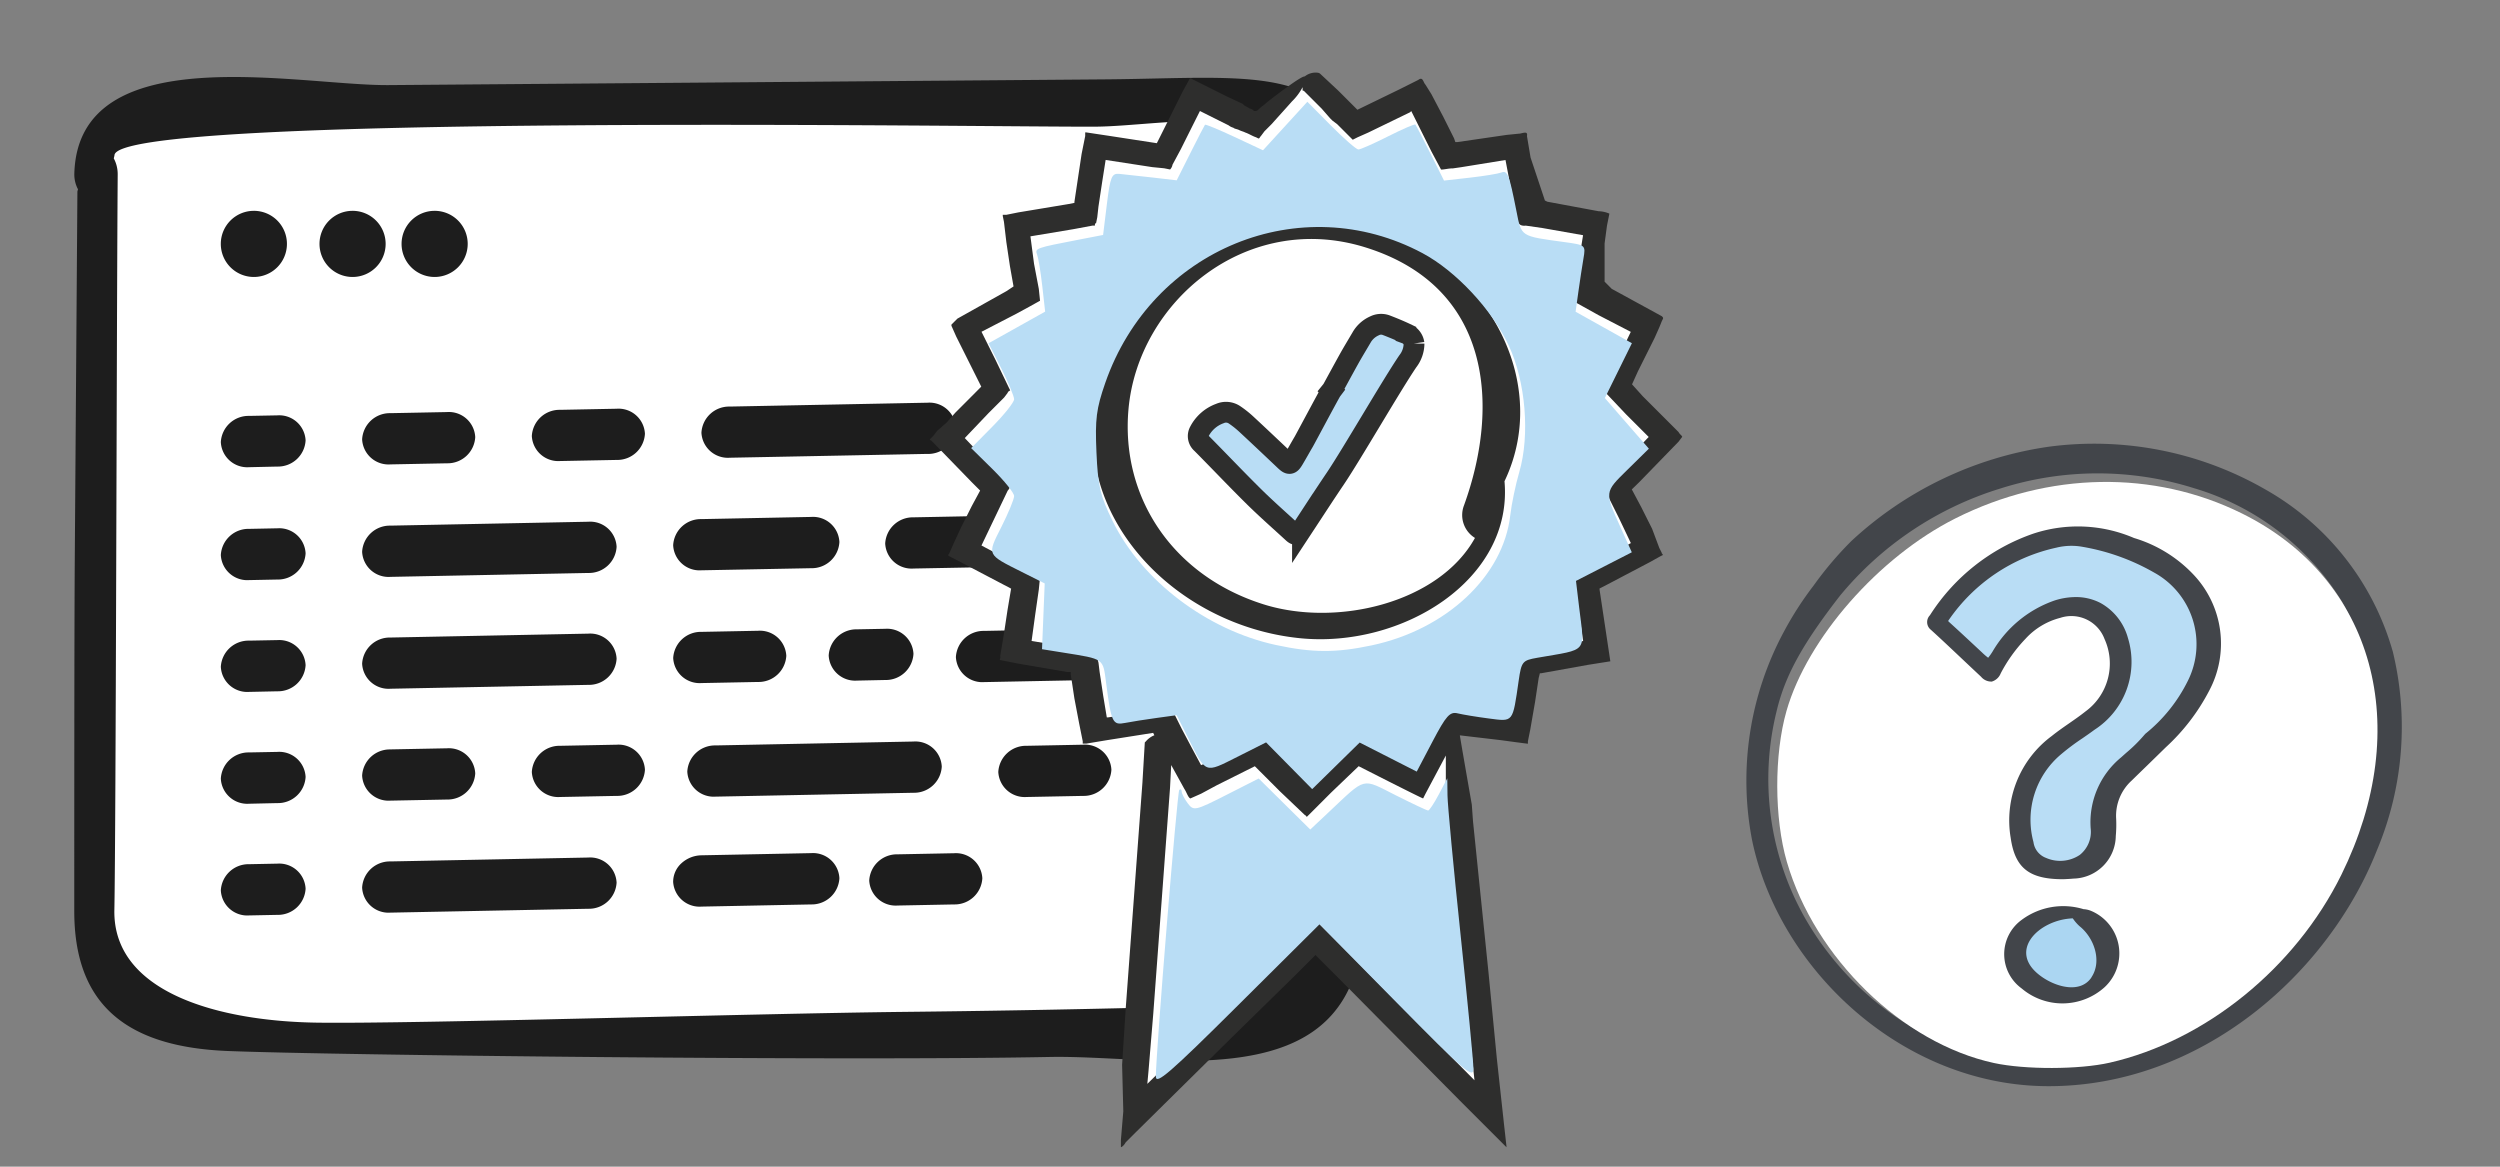 <?xml version="1.0" encoding="UTF-8" standalone="no"?>
<!-- Created with Inkscape (http://www.inkscape.org/) -->

<svg
   width="75mm"
   height="35mm"
   viewBox="0 0 75 35"
   version="1.1"
   id="svg1"
   inkscape:version="1.4 (86a8ad7, 2024-10-11)"
   sodipodi:docname="Reifegrad.svg"
   xmlns:inkscape="http://www.inkscape.org/namespaces/inkscape"
   xmlns:sodipodi="http://sodipodi.sourceforge.net/DTD/sodipodi-0.dtd"
   xmlns="http://www.w3.org/2000/svg"
   xmlns:svg="http://www.w3.org/2000/svg">
  <rect x="0" y="0" width="75" height="35" fill="#808080" stroke="none"/>
  <sodipodi:namedview
     id="namedview1"
     pagecolor="#ffffff"
     bordercolor="#666666"
     borderopacity="1.0"
     inkscape:showpageshadow="2"
     inkscape:pageopacity="0.0"
     inkscape:pagecheckerboard="0"
     inkscape:deskcolor="#d1d1d1"
     inkscape:document-units="mm"
     inkscape:zoom="1.0289352"
     inkscape:cx="397.01237"
     inkscape:cy="250.25872"
     inkscape:window-width="2560"
     inkscape:window-height="1351"
     inkscape:window-x="-9"
     inkscape:window-y="-9"
     inkscape:window-maximized="1"
     inkscape:current-layer="layer1" />
  <defs
     id="defs1" />
  <g
     inkscape:label="Ebene 1"
     inkscape:groupmode="layer"
     id="layer1">
    <g
       id="g7"
       transform="translate(-79.104,-75.047)">
      <g
         id="g2">
        <path
           id="Pfad_335226"
           data-name="Pfad 335226"
           d="m 97.728,78.295 c 0,0 -12.584,-0.121 -13.557,0 -0.973,0.121 -2.151,0.746 -2.116,2.021 0.035,1.275 0.07,21.331 0,22.125 a 3.138,3.138 0 0 0 1.398,2.853 c 1.127,0.632 3.392,0.871 5.256,0.856 1.863,-0.014 26.604,0.026 27.39,0 0.786,-0.026 3.233,-0.939 3.236,-3.048 0.003,-2.109 0,-9.587 0,-9.587 0,0 0.359,-10.12 0.382,-10.736 0.023,-0.616 0.011,-3.153 -0.956,-3.799 -0.967,-0.645 -2.048,-0.764 -3.817,-0.685 -1.769,0.08 -17.216,0 -17.216,0 z"
           fill="#ffffff"
           style="stroke-width:0.478" />
        <path
           id="Pfad_335227"
           data-name="Pfad 335227"
           d="m 110.586,106.756 c -6.193,0.122 -21.511,-0.054 -24.649,-0.179 -3.138,-0.125 -4.605,-1.473 -4.605,-4.197 0,-2.723 0,-8.075 0.014,-10.363 q 0.04,-5.608 0.08,-11.214 c 0,-0.031 0.014,-0.048 0.017,-0.079 A 0.941,0.941 0 0 1 81.334,80.254 c 0.118,-4.116 6.744,-2.632 9.429,-2.654 q 10.748,-0.085 21.495,-0.172 c 5.092,-0.041 7.847,-0.729 7.878,4.855 0.021,3.696 -0.074,7.398 -0.111,11.095 -0.033,3.223 0.516,7.256 -0.152,10.416 -0.867,4.106 -6.047,2.899 -9.287,2.962 m -4.32,-1.353 q 3.573,-0.038 7.145,-0.126 c 3.299,-0.081 4.846,0.163 5.306,-3.56 0.564,-4.569 0.096,-9.483 0.143,-14.089 0.018,-1.711 0.801,-5.85 0.075,-7.458 -0.996,-2.206 -4.976,-1.338 -6.95,-1.323 -2.765,0.022 -29.41,-0.414 -29.447,0.86 a 0.839,0.839 0 0 1 -0.021,0.091 1.003,1.003 0 0 1 0.118,0.484 v 0 c -0.033,4.691 -0.053,19.585 -0.1,22.066 -0.048,2.481 3.14,3.342 6.112,3.379 2.972,0.037 13.102,-0.276 17.618,-0.324"
           fill="#1d1d1d"
           style="stroke-width:0.478" />
        <path
           id="Pfad_335228"
           data-name="Pfad 335228"
           d="m 87.712,82.364 a 0.992,0.992 0 1 1 -0.992,-0.992 0.991,0.991 0 0 1 0.992,0.992"
           fill="#1d1d1d"
           style="stroke-width:0.478" />
        <path
           id="Pfad_335229"
           data-name="Pfad 335229"
           d="m 90.673,82.364 a 0.992,0.992 0 1 1 -0.992,-0.992 0.991,0.991 0 0 1 0.992,0.992"
           fill="#1d1d1d"
           style="stroke-width:0.478" />
        <path
           id="Pfad_335230"
           data-name="Pfad 335230"
           d="m 93.135,82.364 a 0.992,0.992 0 1 1 -0.992,-0.992 0.991,0.991 0 0 1 0.992,0.992"
           fill="#1d1d1d"
           style="stroke-width:0.478" />
        <path
           id="Pfad_335236"
           data-name="Pfad 335236"
           d="m 90.816,94.173 5.937,-0.117 a 0.792,0.792 0 0 1 0.849,0.752 0.83,0.83 0 0 1 -0.849,0.785 l -5.938,0.116 A 0.792,0.792 0 0 1 89.968,94.957 0.83,0.83 0 0 1 90.816,94.173"
           fill="#1d1d1d"
           style="stroke-width:0.478" />
        <path
           id="Pfad_335237"
           data-name="Pfad 335237"
           d="m 108.629,93.974 5.937,-0.117 a 0.792,0.792 0 0 1 0.849,0.752 0.83,0.83 0 0 1 -0.849,0.785 l -5.938,0.116 a 0.792,0.792 0 0 1 -0.847,-0.751 0.83,0.83 0 0 1 0.848,-0.785"
           fill="#1d1d1d"
           style="stroke-width:0.478" />
        <path
           id="Pfad_335238"
           data-name="Pfad 335238"
           d="m 100.571,97.41 5.937,-0.117 a 0.792,0.792 0 0 1 0.849,0.752 0.83,0.83 0 0 1 -0.849,0.785 l -5.938,0.116 a 0.792,0.792 0 0 1 -0.847,-0.751 0.83,0.83 0 0 1 0.848,-0.785"
           fill="#1d1d1d"
           style="stroke-width:0.478" />
        <path
           id="Pfad_335239"
           data-name="Pfad 335239"
           d="m 106.508,92.103 a 0.792,0.792 0 0 1 -0.848,-0.751 0.83,0.83 0 0 1 0.848,-0.785 l 1.697,-0.033 a 0.792,0.792 0 0 1 0.848,0.752 0.83,0.83 0 0 1 -0.848,0.785 z"
           fill="#1d1d1d"
           style="stroke-width:0.478" />
        <path
           id="Pfad_335240"
           data-name="Pfad 335240"
           d="m 90.816,100.89 5.937,-0.117 a 0.793,0.793 0 0 1 0.849,0.752 0.83,0.83 0 0 1 -0.849,0.785 l -5.938,0.116 a 0.792,0.792 0 0 1 -0.847,-0.751 0.831,0.831 0 0 1 0.848,-0.785"
           fill="#1d1d1d"
           style="stroke-width:0.478" />
        <path
           id="Pfad_335241"
           data-name="Pfad 335241"
           d="m 90.816,97.529 1.697,-0.033 a 0.792,0.792 0 0 1 0.848,0.752 0.83,0.83 0 0 1 -0.848,0.785 l -1.697,0.033 a 0.793,0.793 0 0 1 -0.848,-0.751 0.831,0.831 0 0 1 0.848,-0.785"
           fill="#1d1d1d"
           style="stroke-width:0.478" />
        <path
           id="Pfad_335242"
           data-name="Pfad 335242"
           d="m 97.602,98.924 -1.697,0.033 a 0.793,0.793 0 0 1 -0.846,-0.751 0.831,0.831 0 0 1 0.848,-0.785 l 1.697,-0.033 a 0.792,0.792 0 0 1 0.848,0.751 0.83,0.83 0 0 1 -0.85,0.785"
           fill="#1d1d1d"
           style="stroke-width:0.478" />
        <path
           id="Pfad_335243"
           data-name="Pfad 335243"
           d="m 107.724,102.18 -1.697,0.033 a 0.793,0.793 0 0 1 -0.846,-0.751 0.831,0.831 0 0 1 0.848,-0.785 l 1.697,-0.033 a 0.792,0.792 0 0 1 0.848,0.751 0.83,0.83 0 0 1 -0.85,0.785"
           fill="#1d1d1d"
           style="stroke-width:0.478" />
        <path
           id="Pfad_335244"
           data-name="Pfad 335244"
           d="m 111.596,98.924 -1.697,0.033 a 0.793,0.793 0 0 1 -0.846,-0.751 0.831,0.831 0 0 1 0.848,-0.785 l 1.697,-0.033 a 0.792,0.792 0 0 1 0.848,0.751 0.83,0.83 0 0 1 -0.85,0.785"
           fill="#1d1d1d"
           style="stroke-width:0.478" />
        <path
           id="Pfad_335245"
           data-name="Pfad 335245"
           d="m 101.842,95.506 -1.696,0.033 a 0.793,0.793 0 0 1 -0.846,-0.751 0.831,0.831 0 0 1 0.849,-0.785 l 1.697,-0.033 v 0 a 0.792,0.792 0 0 1 0.847,0.751 0.831,0.831 0 0 1 -0.85,0.785 z"
           fill="#1d1d1d"
           style="stroke-width:0.478" />
        <path
           id="Pfad_335246"
           data-name="Pfad 335246"
           d="m 99.299,101.493 a 0.749,0.749 0 0 1 0.248,-0.548 0.913,0.913 0 0 1 0.6,-0.239 l 3.291,-0.065 a 0.793,0.793 0 0 1 0.848,0.752 0.831,0.831 0 0 1 -0.849,0.787 l -3.291,0.065 a 0.793,0.793 0 0 1 -0.848,-0.752"
           fill="#1d1d1d"
           style="stroke-width:0.478" />
        <path
           id="Pfad_335247"
           data-name="Pfad 335247"
           d="m 87.424,102.493 -0.848,0.017 a 0.793,0.793 0 0 1 -0.847,-0.752 0.831,0.831 0 0 1 0.849,-0.785 l 0.848,-0.017 a 0.792,0.792 0 0 1 0.846,0.752 0.83,0.83 0 0 1 -0.848,0.785"
           fill="#1d1d1d"
           style="stroke-width:0.478" />
        <path
           id="Pfad_335248"
           data-name="Pfad 335248"
           d="m 87.424,99.14 -0.848,0.019 a 0.793,0.793 0 0 1 -0.847,-0.754 0.831,0.831 0 0 1 0.847,-0.785 l 0.848,-0.016 a 0.792,0.792 0 0 1 0.848,0.751 0.83,0.83 0 0 1 -0.848,0.785"
           fill="#1d1d1d"
           style="stroke-width:0.478" />
        <path
           id="Pfad_335249"
           data-name="Pfad 335249"
           d="m 87.424,95.786 -0.848,0.018 a 0.793,0.793 0 0 1 -0.847,-0.753 0.831,0.831 0 0 1 0.849,-0.785 l 0.848,-0.016 a 0.792,0.792 0 0 1 0.846,0.751 0.83,0.83 0 0 1 -0.848,0.785"
           fill="#1d1d1d"
           style="stroke-width:0.478" />
        <path
           id="Pfad_335250"
           data-name="Pfad 335250"
           d="m 105.66,95.447 -0.848,0.018 a 0.793,0.793 0 0 1 -0.847,-0.753 0.831,0.831 0 0 1 0.849,-0.785 l 0.848,-0.016 a 0.792,0.792 0 0 1 0.846,0.751 0.83,0.83 0 0 1 -0.848,0.785"
           fill="#1d1d1d"
           style="stroke-width:0.478" />
        <path
           id="Pfad_335251"
           data-name="Pfad 335251"
           d="m 90.816,90.816 5.937,-0.117 a 0.792,0.792 0 0 1 0.849,0.752 0.83,0.83 0 0 1 -0.849,0.785 l -5.937,0.117 a 0.793,0.793 0 0 1 -0.848,-0.752 0.831,0.831 0 0 1 0.848,-0.785"
           fill="#1d1d1d"
           style="stroke-width:0.478" />
        <path
           id="Pfad_335252"
           data-name="Pfad 335252"
           d="m 90.816,87.442 1.697,-0.033 a 0.792,0.792 0 0 1 0.848,0.752 0.83,0.83 0 0 1 -0.848,0.785 l -1.697,0.033 A 0.792,0.792 0 0 1 89.968,88.227 0.831,0.831 0 0 1 90.816,87.442"
           fill="#1d1d1d"
           style="stroke-width:0.478" />
        <path
           id="Pfad_335253"
           data-name="Pfad 335253"
           d="m 97.602,88.845 -1.697,0.033 a 0.793,0.793 0 0 1 -0.846,-0.751 0.831,0.831 0 0 1 0.848,-0.785 l 1.697,-0.033 a 0.792,0.792 0 0 1 0.848,0.751 0.83,0.83 0 0 1 -0.85,0.785"
           fill="#1d1d1d"
           style="stroke-width:0.478" />
        <path
           id="Pfad_335254"
           data-name="Pfad 335254"
           d="M 100.147,92.156 A 0.792,0.792 0 0 1 99.299,91.405 a 0.83,0.83 0 0 1 0.848,-0.785 l 3.291,-0.065 a 0.792,0.792 0 0 1 0.848,0.753 0.83,0.83 0 0 1 -0.848,0.785 z"
           fill="#1d1d1d"
           style="stroke-width:0.478" />
        <path
           id="Pfad_335255"
           data-name="Pfad 335255"
           d="m 106.932,88.664 -5.937,0.115 a 0.793,0.793 0 0 1 -0.848,-0.75 0.83,0.83 0 0 1 0.848,-0.785 l 5.937,-0.116 a 0.792,0.792 0 0 1 0.848,0.752 0.831,0.831 0 0 1 -0.848,0.785"
           fill="#1d1d1d"
           style="stroke-width:0.478" />
        <path
           id="Pfad_335256"
           data-name="Pfad 335256"
           d="m 87.424,92.433 -0.848,0.017 a 0.793,0.793 0 0 1 -0.847,-0.752 0.83,0.83 0 0 1 0.849,-0.785 l 0.848,-0.017 a 0.792,0.792 0 0 1 0.846,0.752 0.83,0.83 0 0 1 -0.848,0.785"
           fill="#1d1d1d"
           style="stroke-width:0.478" />
        <path
           id="Pfad_335257"
           data-name="Pfad 335257"
           d="m 87.424,89.044 -0.848,0.019 a 0.793,0.793 0 0 1 -0.847,-0.754 0.831,0.831 0 0 1 0.847,-0.785 l 0.848,-0.016 a 0.792,0.792 0 0 1 0.848,0.751 0.83,0.83 0 0 1 -0.848,0.785"
           fill="#1d1d1d"
           style="stroke-width:0.478" />
      </g>
      <g
         id="g5"
         transform="matrix(0.811,0,0,0.811,26.735,-42.898)">
        <g
           id="g3"
           transform="translate(-11.957,19.286)">
          <path
             id="Pfad_54677"
             data-name="Pfad 54677"
             d="m 165.034,150.219 a 10.017,10.017 0 0 0 -4.727,-5.98 12.696,12.696 0 0 0 -7.994,-1.568 13.569,13.569 0 0 0 -7.292,3.482 13.052,13.052 0 0 0 -1.407,1.659 12.293,12.293 0 0 0 -1.08,1.673 11.63,11.63 0 0 0 -1.193,7.733 c 0.983,4.768 5.553,9.092 10.944,9.107 5.654,0.015 10.371,-4.15 12.175,-8.736 a 11.79,11.79 0 0 0 0.576,-7.37 m -0.894,4.612 a 13.341,13.341 0 0 1 -8.761,10.162 9.768,9.768 0 0 1 -7.091,-0.297 11.194,11.194 0 0 1 -4.988,-4.587 10.428,10.428 0 0 1 -1.051,-7.662 c 0.317,-1.339 0.989,-2.52 2.339,-4.26 a 12.41,12.41 0 0 1 5.932,-3.969 11.867,11.867 0 0 1 7.184,-0.009 9.633,9.633 0 0 1 5.487,4.238 9.434,9.434 0 0 1 0.951,6.382"
             fill="#42454a"
             style="stroke-width:0.443" />
          <path
             style="opacity:1;fill:#ffffff;stroke-width:1.221"
             d="m 567.126,624.406 c -12.763,-2.768 -25.002,-14.657 -28.903,-28.076 -1.77,-6.088 -1.791,-14.995 -0.05,-21.075 2.9,-10.125 12.865,-21.483 23.573,-26.868 13.014,-6.545 27.702,-6.794 40.028,-0.68 18.42,9.138 24.072,29.722 13.849,50.43 -6.42,13.005 -18.98,23.187 -32.353,26.229 -4.234,0.963 -11.801,0.982 -16.143,0.04 z"
             id="path2"
             transform="scale(0.265)" />
        </g>
        <g
           id="g4"
           transform="translate(11.956,-29.476)">
          <path
             id="Pfad_54678"
             data-name="Pfad 54678"
             d="m 130,208.616 a 0.836,0.836 0 0 0 -0.31,-0.077 2.576,2.576 0 0 0 -2.287,0.395 1.568,1.568 0 0 0 0,2.539 2.331,2.331 0 0 0 3.067,-0.048 1.706,1.706 0 0 0 -0.469,-2.809"
             fill="#42454a"
             style="stroke-width:0.443" />
          <path
             id="Pfad_54679"
             data-name="Pfad 54679"
             d="m 129.982,211.066 c -0.399,0.589 -1.264,0.37 -1.822,-0.015 -1.35,-0.931 -0.133,-2.127 1.133,-2.172 a 1.525,1.525 0 0 0 0.25,0.29 c 0.554,0.443 0.834,1.306 0.437,1.894"
             fill="#abd6f2"
             style="stroke-width:0.443" />
          <path
             id="Pfad_54680"
             data-name="Pfad 54680"
             d="m 132.448,195.864 a 8.263,8.263 0 0 0 -2.723,-0.984 2.535,2.535 0 0 0 -1.074,0.03 6.745,6.745 0 0 0 -4.114,2.759 0.396,0.396 0 0 0 -0.062,0.117 l -0.109,0.359 0.255,-0.044 c 0.29,0.266 0.576,0.532 0.865,0.798 l 0.307,0.285 a 2.162,2.162 0 0 0 0.261,0.222 l 0.16,0.1 0.133,-0.136 a 2.072,2.072 0 0 0 0.188,-0.261 4.067,4.067 0 0 1 2.175,-1.798 1.958,1.958 0 0 1 1.517,0.078 1.886,1.886 0 0 1 0.901,1.159 2.756,2.756 0 0 1 -1.152,3.134 c -0.145,0.108 -0.295,0.211 -0.446,0.315 a 8.603,8.603 0 0 0 -0.804,0.601 3.379,3.379 0 0 0 -1.101,3.475 0.948,0.948 0 0 0 0.611,0.753 1.869,1.869 0 0 0 0.644,0.121 1.357,1.357 0 0 0 0.824,-0.262 1.312,1.312 0 0 0 0.497,-1.186 2.888,2.888 0 0 1 1.051,-2.438 l 0.188,-0.168 a 5.868,5.868 0 0 0 0.709,-0.703 6.024,6.024 0 0 0 1.62,-2.019 3.248,3.248 0 0 0 -1.322,-4.312"
             fill="#b9ddf5"
             style="stroke-width:0.443" />
          <path
             id="Pfad_54681"
             data-name="Pfad 54681"
             d="m 133.776,196.183 a 4.982,4.982 0 0 0 -2.219,-1.374 5.252,5.252 0 0 0 -3.735,-0.158 7.402,7.402 0 0 0 -3.793,2.983 l -0.025,0.037 a 0.362,0.362 0 0 0 0.041,0.535 c 0.393,0.357 0.778,0.722 1.164,1.086 q 0.345,0.326 0.692,0.651 a 0.49,0.49 0 0 0 0.397,0.177 0.51,0.51 0 0 0 0.328,-0.303 5.565,5.565 0 0 1 0.918,-1.28 2.622,2.622 0 0 1 1.285,-0.774 1.309,1.309 0 0 1 1.637,0.781 2.194,2.194 0 0 1 -0.701,2.679 c -0.192,0.153 -0.399,0.297 -0.601,0.437 -0.215,0.149 -0.438,0.304 -0.647,0.472 a 3.882,3.882 0 0 0 -1.521,3.773 c 0.16,1.11 0.683,1.526 1.929,1.526 h 0.023 l 0.062,-0.003 c 0.074,-0.003 0.189,-0.008 0.304,-0.02 a 1.598,1.598 0 0 0 1.569,-1.574 4.724,4.724 0 0 0 0.014,-0.64 1.763,1.763 0 0 1 0.576,-1.414 q 0.281,-0.275 0.564,-0.549 0.348,-0.339 0.695,-0.679 a 7.566,7.566 0 0 0 1.605,-2.092 3.705,3.705 0 0 0 -0.561,-4.277 m -1.804,5.873 v 0 l -0.011,0.011 0.015,0.017 -0.017,-0.014 a 5.621,5.621 0 0 1 -0.688,0.684 c -0.064,0.057 -0.127,0.113 -0.19,0.17 a 3.106,3.106 0 0 0 -1.127,2.625 1.088,1.088 0 0 1 -0.404,0.984 1.302,1.302 0 0 1 -1.248,0.109 0.722,0.722 0 0 1 -0.464,-0.585 3.16,3.16 0 0 1 1.026,-3.251 8.399,8.399 0 0 1 0.782,-0.585 c 0.152,-0.105 0.304,-0.21 0.452,-0.32 a 2.989,2.989 0 0 0 1.235,-3.391 2.113,2.113 0 0 0 -1.015,-1.297 1.959,1.959 0 0 0 -0.918,-0.219 2.594,2.594 0 0 0 -0.777,0.125 4.284,4.284 0 0 0 -2.299,1.892 2.139,2.139 0 0 1 -0.162,0.228 2.322,2.322 0 0 1 -0.228,-0.197 l -0.304,-0.283 c -0.297,-0.277 -0.595,-0.554 -0.896,-0.827 -0.039,-0.035 -0.051,-0.053 -0.051,-0.05 a 0.173,0.173 0 0 1 0.028,-0.048 6.519,6.519 0 0 1 3.976,-2.668 2.312,2.312 0 0 1 0.975,-0.029 8.044,8.044 0 0 1 2.647,0.955 3.023,3.023 0 0 1 1.233,4.014 5.806,5.806 0 0 1 -1.571,1.95"
             fill="#42454a"
             style="stroke-width:0.443" />
        </g>
      </g>
      <g
         id="g6"
         transform="translate(37.157,-90.257)">
        <path
           id="Pfad_52491-5"
           data-name="Pfad 52491"
           d="m 90.934,179.842 1.16,-1.195 0.105,-0.14 c 0,-0.035 -0.07,-0.071 -0.105,-0.14 l -1.054,-1.054 -0.317,-0.352 0.176,-0.386 0.492,-0.984 0.14,-0.316 0.07,-0.176 0.035,-0.07 c 0,-0.035 0,-0.035 -0.035,-0.071 l -1.475,-0.808 -0.211,-0.21 v -1.125 l 0.07,-0.527 0.07,-0.352 a 0.843,0.843 0 0 0 -0.316,-0.07 l -1.511,-0.281 -0.071,-0.035 -0.422,-1.265 -0.106,-0.633 c 0.035,-0.176 -0.14,-0.07 -0.246,-0.07 l -0.351,0.035 -1.441,0.21 h -0.07 l -0.035,-0.106 -0.316,-0.632 -0.352,-0.668 -0.176,-0.281 c -0.07,-0.07 -0.07,-0.246 -0.21,-0.14 l -0.562,0.281 -1.23,0.597 -0.561,-0.562 -0.528,-0.492 a 0.123,0.123 0 0 0 -0.07,-0.036 0.508,0.508 0 0 0 -0.387,0.106 c -0.07,0 -0.281,0.14 -0.668,0.422 -0.141,0.106 -0.281,0.211 -0.457,0.351 -0.071,0.071 -0.141,0.106 -0.211,0.176 -0.035,0.035 -0.07,0.071 -0.106,0.071 h -0.07 v -0.035 c -0.035,0 -0.071,-0.035 -0.106,-0.035 -0.106,-0.07 -0.14,-0.07 -0.176,-0.106 l -0.035,-0.035 -0.457,-0.211 -0.843,-0.421 -0.14,-0.071 c -0.035,0 -0.106,-0.105 -0.14,0 l -0.176,0.317 -0.702,1.404 -0.07,0.14 -1.371,-0.21 -0.703,-0.105 h -0.035 v 0.105 l -0.035,0.176 -0.071,0.351 -0.21,1.405 v 0.035 l -0.176,0.035 -1.475,0.246 -0.351,0.07 h -0.106 v 0.035 l 0.035,0.176 0.07,0.597 0.105,0.703 0.105,0.597 -0.21,0.14 -1.441,0.808 -0.175,0.176 v 0.035 l 0.14,0.317 0.738,1.475 -0.035,0.035 -0.246,0.246 -0.492,0.492 -0.246,0.282 -0.281,0.246 -0.106,0.14 -0.106,0.105 a 0.035,0.035 0 0 0 0.035,0.035 l 1.195,1.23 0.246,0.246 -0.246,0.457 -0.316,0.632 -0.212,0.457 -0.14,0.316 c -0.07,0.07 0.035,0.07 0.07,0.106 l 0.141,0.07 1.405,0.738 c 0.281,0.14 0.176,0.105 0.211,0.105 l -0.106,0.633 -0.106,0.703 -0.105,0.632 v 0.07 c 0,0.035 -0.035,0.071 0,0.071 l 0.176,0.035 0.352,0.071 1.44,0.245 h 0.106 v 0.07 l 0.106,0.703 0.14,0.738 0.07,0.351 0.035,0.176 v 0.07 h 0.105 l 0.633,-0.106 1.335,-0.21 0.035,0.07 a 0.632,0.632 0 0 0 -0.246,0.176 l -0.035,0.035 -0.07,1.195 -0.492,6.64 -0.105,1.651 0.035,1.371 -0.071,0.843 v 0.211 c 0.035,0 0.106,-0.071 0.14,-0.14 l 0.281,-0.281 2.846,-2.811 1.826,-1.793 0.633,-0.633 0.668,0.668 3.655,3.689 1.3,1.3 v -0.035 l -0.07,-0.633 -0.21,-1.932 -0.246,-2.529 -0.457,-4.463 -0.035,-0.492 c 0,0 -0.351,-2.003 -0.351,-2.038 l 1.195,0.14 c 0,0 0.773,0.105 0.808,0.105 v -0.071 l 0.07,-0.351 0.14,-0.808 0.106,-0.702 0.035,-0.141 h 0.035 l 1.371,-0.246 0.668,-0.106 -0.317,-2.108 v -0.035 l 0.141,-0.07 1.335,-0.703 0.317,-0.176 0.07,-0.035 c 0,-0.035 -0.035,-0.035 -0.035,-0.071 l -0.07,-0.14 -0.21,-0.561 -0.316,-0.633 -0.281,-0.527 z"
           fill="#ffffff"
           style="stroke-width:0.208" />
        <path
           id="Pfad_52492-2"
           data-name="Pfad 52492"
           d="m 91.123,179.77 1.182,-1.217 0.107,-0.143 c 0,-0.036 -0.072,-0.072 -0.107,-0.143 l -1.075,-1.075 -0.322,-0.358 0.179,-0.395 0.501,-1.003 0.143,-0.322 0.072,-0.179 0.036,-0.072 c 0,-0.035 0,-0.035 -0.036,-0.072 l -1.504,-0.822 -0.214,-0.215 v -1.146 l 0.072,-0.537 0.072,-0.358 a 0.866,0.866 0 0 0 -0.323,-0.072 l -1.54,-0.286 -0.072,-0.036 -0.43,-1.288 -0.108,-0.644 c 0.036,-0.179 -0.143,-0.072 -0.251,-0.072 l -0.358,0.036 -1.469,0.214 h -0.072 l -0.036,-0.108 -0.322,-0.644 -0.358,-0.682 -0.179,-0.287 c -0.072,-0.072 -0.072,-0.251 -0.215,-0.143 l -0.573,0.287 -1.254,0.609 -0.573,-0.573 -0.537,-0.501 a 0.125,0.125 0 0 0 -0.072,-0.036 0.516,0.516 0 0 0 -0.395,0.108 c -0.072,0 -0.287,0.143 -0.681,0.43 -0.143,0.108 -0.287,0.215 -0.466,0.358 -0.072,0.072 -0.143,0.107 -0.215,0.179 -0.036,0.036 -0.072,0.072 -0.108,0.072 h -0.071 v -0.035 c -0.036,0 -0.072,-0.036 -0.108,-0.036 -0.108,-0.072 -0.143,-0.072 -0.179,-0.108 l -0.036,-0.036 -0.464,-0.215 -0.859,-0.43 -0.143,-0.072 c -0.036,0 -0.108,-0.107 -0.143,0 l -0.179,0.323 -0.716,1.432 -0.072,0.143 -1.397,-0.215 -0.716,-0.108 h -0.036 v 0.108 l -0.036,0.18 -0.072,0.358 -0.215,1.432 v 0.035 l -0.18,0.036 -1.504,0.25 -0.358,0.072 h -0.108 v 0.036 l 0.036,0.179 0.072,0.609 0.107,0.716 0.108,0.609 -0.215,0.143 -1.469,0.823 -0.179,0.179 v 0.036 l 0.143,0.322 0.752,1.504 -0.036,0.036 -0.25,0.251 -0.501,0.502 -0.251,0.287 -0.286,0.25 -0.108,0.143 -0.107,0.107 a 0.035,0.035 0 0 0 0.036,0.036 l 1.218,1.254 0.251,0.251 -0.251,0.465 -0.323,0.644 -0.215,0.466 -0.143,0.322 c -0.072,0.072 0.036,0.072 0.072,0.108 l 0.143,0.072 1.432,0.752 c 0.287,0.143 0.179,0.108 0.215,0.108 l -0.108,0.644 -0.108,0.716 -0.108,0.644 v 0.072 c 0,0.035 -0.035,0.072 0,0.072 l 0.179,0.035 0.358,0.072 1.468,0.251 h 0.108 v 0.072 l 0.108,0.716 0.143,0.752 0.072,0.358 0.036,0.179 v 0.071 h 0.108 l 0.644,-0.107 1.361,-0.215 0.036,0.072 a 0.644,0.644 0 0 0 -0.251,0.179 l -0.036,0.036 -0.072,1.217 -0.501,6.769 -0.108,1.683 0.036,1.397 -0.072,0.86 v 0.215 c 0.035,0 0.107,-0.072 0.143,-0.143 l 0.287,-0.287 2.9,-2.864 1.863,-1.826 0.644,-0.644 0.68,0.681 3.724,3.76 1.325,1.325 v -0.036 l -0.072,-0.644 -0.215,-1.97 -0.25,-2.579 -0.466,-4.548 -0.036,-0.501 c 0,0 -0.358,-2.042 -0.358,-2.078 l 1.218,0.143 c 0,0 0.788,0.108 0.823,0.108 v -0.073 l 0.072,-0.358 0.143,-0.823 0.108,-0.716 0.036,-0.143 h 0.036 l 1.397,-0.251 0.681,-0.108 -0.323,-2.149 v -0.036 l 0.143,-0.072 1.361,-0.716 0.322,-0.179 0.072,-0.036 c 0,-0.036 -0.035,-0.036 -0.035,-0.072 l -0.072,-0.143 -0.215,-0.573 -0.323,-0.644 -0.286,-0.537 z m -4.942,17.942 -3.581,-3.617 -1.147,-1.146 c -0.035,0 -0.035,-0.072 -0.072,-0.036 l -0.072,0.072 -1.11,1.074 -1.862,1.827 -1.97,1.934 0.036,-0.395 0.143,-1.719 0.502,-6.769 0.035,-0.681 0.395,0.716 c 0.072,0.108 0.107,0.251 0.179,0.286 l 0.323,-0.143 0.466,-0.251 1.146,-0.573 0.752,0.752 0.752,0.716 c 0.036,0 0.036,0.072 0.072,0.035 l 0.716,-0.716 0.823,-0.788 c 0,0 1.898,0.967 1.934,0.967 l 0.072,-0.143 0.609,-1.144 v 1.468 z m 3.868,-17.799 0.036,0.072 0.072,0.143 0.358,0.717 0.358,0.752 -1.146,0.609 -0.501,0.251 -0.036,0.071 a 0.035,0.035 0 0 0 -0.035,0.036 v 0.036 l 0.035,0.179 0.036,0.323 0.215,1.432 -1.397,0.251 -0.322,0.072 -0.143,-0.036 h -0.035 v 0.108 l -0.108,0.537 -0.108,0.716 -0.109,0.572 -0.107,-0.036 -1.505,-0.215 -0.179,-0.036 h -0.107 a 0.035,0.035 0 0 1 -0.036,0.036 l -0.215,0.358 -0.501,1.003 -0.251,0.395 -0.215,-0.108 -1.468,-0.753 c -0.072,-0.072 -0.108,0.036 -0.143,0.072 l -1.289,1.289 -1.361,-1.361 c -0.036,0 -0.036,-0.072 -0.072,-0.036 l -0.143,0.072 -1.397,0.716 -0.251,0.108 -0.25,-0.466 -0.322,-0.608 -0.215,-0.43 c -0.072,-0.323 -0.358,-0.143 -0.573,-0.143 l -1.432,0.215 h -0.036 l -0.107,-0.645 -0.108,-0.716 -0.035,-0.286 c -0.036,-0.108 -0.036,-0.251 -0.072,-0.322 l -0.609,-0.108 -1.325,-0.215 0.108,-0.788 0.108,-0.752 0.036,-0.358 c 0,-0.035 0.035,-0.072 0,-0.072 l -0.108,-0.036 -0.573,-0.286 -1.075,-0.573 0.788,-1.647 a 0.272,0.272 0 0 0 0.072,-0.143 l -0.108,-0.143 -0.501,-0.502 -0.752,-0.788 0.716,-0.752 0.466,-0.466 0.108,-0.143 c 0,-0.036 0.035,-0.036 0.072,-0.072 l -0.036,-0.072 -0.395,-0.823 -0.429,-0.861 1.039,-0.537 0.395,-0.215 0.322,-0.179 -0.037,-0.357 -0.143,-0.752 -0.108,-0.823 1.289,-0.215 0.573,-0.107 h 0.072 c 0,-0.036 0,-0.072 0.035,-0.072 l 0.036,-0.179 0.036,-0.322 0.108,-0.716 0.107,-0.681 1.397,0.215 0.358,0.035 0.179,0.036 a 0.272,0.272 0 0 0 0.072,-0.143 l 0.25,-0.466 0.322,-0.644 0.251,-0.501 0.143,0.072 0.717,0.358 a 0.392,0.392 0 0 0 0.143,0.072 c 0.035,0.036 0.107,0.036 0.179,0.072 0.072,0.036 0.107,0.036 0.179,0.072 0.108,0.036 0.215,0.108 0.323,0.143 l 0.072,0.036 c 0.035,0 0.035,-0.036 0.072,-0.072 l 0.107,-0.143 0.214,-0.215 c 0.322,-0.358 0.644,-0.716 0.609,-0.68 a 1.683,1.683 0 0 0 0.322,-0.43 v 0.072 c 0,0.036 0,0.036 0.036,0.036 l 0.537,0.537 0.25,0.286 0.072,0.072 0.143,0.108 0.466,0.466 0.143,-0.072 0.322,-0.143 1.255,-0.609 0.036,-0.036 0.608,1.218 0.286,0.537 c 0.108,0 0.215,-0.036 0.358,-0.036 l 0.25,-0.036 1.325,-0.215 0.143,0.752 0.143,0.716 c 0.072,0.215 0,0.537 0.322,0.501 l 0.501,0.072 1.218,0.215 -0.143,0.895 -0.108,0.86 -0.036,0.178 c -0.035,0.036 0.036,0.036 0.036,0.072 l 0.072,0.036 0.644,0.358 0.967,0.501 -0.43,0.896 -0.143,0.322 -0.143,0.251 -0.072,0.179 c 0,0.036 -0.072,0.108 0,0.143 l 0.644,0.681 0.681,0.681 -0.788,0.823 -0.537,0.537 c -0.07,0.072 -0.034,0.108 -0.034,0.143 z"
           fill="#2e2e2d"
           style="stroke-width:0.208" />
        <path
           id="Pfad_52493-7"
           data-name="Pfad 52493"
           d="m 84.368,175.61 a 0.871,0.871 0 0 1 -0.185,0.53 c -0.488,0.717 -1.686,2.793 -2.171,3.513 -0.336,0.497 -0.661,1 -0.991,1.501 a 0.984,0.984 0 0 1 -0.097,0.125 c -0.072,0.077 -0.112,0.079 -0.19,0.007 -0.388,-0.357 -0.786,-0.706 -1.159,-1.073 -0.536,-0.529 -1.05,-1.073 -1.579,-1.606 a 0.288,0.288 0 0 1 -0.068,-0.357 1.122,1.122 0 0 1 0.615,-0.54 0.456,0.456 0 0 1 0.44,0.039 2.9,2.9 0 0 1 0.353,0.28 c 0.385,0.357 0.766,0.718 1.147,1.079 0.145,0.138 0.173,0.138 0.272,-0.027 0.105,-0.176 0.203,-0.355 0.307,-0.531 0.035,-0.059 0.788,-1.473 0.83,-1.529 a 0.338,0.338 0 0 0 0.025,-0.035 c 0.171,-0.312 0.339,-0.623 0.512,-0.934 0.117,-0.208 0.242,-0.413 0.363,-0.619 a 0.831,0.831 0 0 1 0.389,-0.353 0.44,0.44 0 0 1 0.343,-0.024 c 0.203,0.078 0.406,0.161 0.601,0.254 a 0.376,0.376 0 0 1 0.242,0.299"
           fill="#b9ddf5"
           stroke="#2e2e2d"
           stroke-width="0.623" />
        <path
           id="Pfad_52494-6"
           data-name="Pfad 52494"
           d="m 75.801,177.588 c -0.233,2.653 1.344,4.992 4.047,5.844 2.211,0.698 5.274,-0.046 6.348,-1.99 a 0.804,0.804 0 0 1 -0.331,-0.971 c 1.089,-2.997 0.831,-6.58 -2.976,-7.752 -3.561,-1.096 -6.806,1.645 -7.088,4.869 m 11.281,2.155 c 0.262,2.963 -3.083,5.015 -6.138,4.707 -3.816,-0.385 -6.99,-3.768 -6.053,-7.427 0.849,-3.317 4.202,-5.793 7.886,-4.976 3.581,0.794 5.796,4.584 4.304,7.696"
           fill="#2e2e2d"
           style="stroke-width:0.208" />
        <path
           style="opacity:1;fill:#b9ddf5;fill-opacity:1;stroke-width:1.221"
           d="m 304.23,710.476 -2.61,-2.643 -3.282,1.653 c -3.694,1.86 -3.494,1.937 -5.536,-2.13 l -1.306,-2.601 -2.275,0.312 c -1.251,0.171 -2.849,0.424 -3.552,0.562 -1.428,0.28 -1.57,-0.019 -2.161,-4.546 -0.364,-2.794 -0.183,-2.666 -4.823,-3.41 l -2.43,-0.39 0.152,-3.722 0.152,-3.722 -2.582,-1.296 c -4.016,-2.016 -3.952,-1.874 -2.323,-5.101 0.793,-1.571 1.442,-3.144 1.442,-3.495 0,-0.352 -1.094,-1.717 -2.431,-3.034 l -2.431,-2.395 2.431,-2.462 c 1.337,-1.354 2.431,-2.734 2.431,-3.068 0,-0.333 -0.651,-1.896 -1.447,-3.472 l -1.447,-2.866 3.204,-1.792 3.204,-1.792 -0.327,-2.893 c -0.18,-1.591 -0.444,-3.197 -0.587,-3.569 -0.271,-0.706 -0.162,-0.744 4.745,-1.69 l 2.729,-0.526 0.429,-3.502 c 0.378,-3.082 0.546,-3.492 1.401,-3.414 0.535,0.048 2.216,0.232 3.737,0.409 l 2.765,0.321 1.545,-3.081 c 0.85,-1.695 1.596,-3.14 1.658,-3.211 0.062,-0.071 1.565,0.55 3.34,1.38 l 3.227,1.51 2.51,-2.746 2.51,-2.746 2.681,2.702 c 1.474,1.486 2.868,2.702 3.097,2.702 0.229,0 1.744,-0.67 3.367,-1.49 1.623,-0.819 3.012,-1.421 3.087,-1.336 0.075,0.084 0.835,1.546 1.688,3.249 l 1.552,3.096 2.912,-0.329 c 1.602,-0.181 3.205,-0.442 3.564,-0.58 0.714,-0.274 0.891,0.17 1.706,4.282 0.6,3.03 0.394,2.895 5.515,3.599 2.315,0.318 2.347,0.346 2.09,1.841 -0.144,0.835 -0.403,2.534 -0.576,3.776 l -0.315,2.258 3.186,1.782 3.187,1.782 -1.531,3.105 -1.531,3.105 2.492,2.865 2.492,2.865 -2.422,2.382 c -2.624,2.58 -2.613,2.479 -0.753,6.593 l 1.244,2.754 -3.16,1.62 -3.16,1.62 0.348,2.916 c 0.637,5.345 1.113,4.763 -4.738,5.788 -1.677,0.294 -1.786,0.429 -2.1,2.606 -0.689,4.773 -0.576,4.63 -3.365,4.267 -1.367,-0.178 -2.955,-0.439 -3.53,-0.58 -0.89,-0.218 -1.313,0.252 -2.845,3.167 l -1.799,3.424 -3.23,-1.644 -3.23,-1.644 -2.688,2.636 -2.688,2.636 z m 9.332,-13.624 c 8.475,-1.796 14.92,-7.843 15.703,-14.735 0.143,-1.258 0.601,-3.453 1.017,-4.878 1.227,-4.198 0.727,-10.234 -1.186,-14.323 -1.913,-4.088 -5.989,-8.454 -9.777,-10.473 -13.785,-7.347 -30.636,-0.455 -35.901,14.686 -1.017,2.926 -1.166,4.093 -1,7.874 0.168,3.834 0.418,4.896 1.837,7.791 3.3,6.734 10.685,12.332 18.485,14.014 4.116,0.887 6.792,0.898 10.822,0.044 z"
           id="path5"
           transform="scale(0.265)" />
        <path
           style="opacity:1;fill:#b9ddf5;fill-opacity:1;stroke-width:1.221"
           d="m 289.141,745.657 c 0.016,-2.823 2.418,-32.212 2.652,-32.446 0.141,-0.141 0.264,-0.057 0.273,0.188 0.008,0.245 0.323,0.851 0.698,1.347 0.654,0.863 0.839,0.822 4.352,-0.962 l 3.669,-1.864 2.919,2.888 2.919,2.888 2.068,-1.943 c 4.316,-4.055 3.706,-3.899 7.595,-1.94 1.891,0.952 3.548,1.732 3.682,1.732 0.134,0 0.676,-0.82 1.206,-1.822 l 0.962,-1.822 0.024,1.944 c 0.013,1.069 0.679,8.16 1.479,15.757 0.8,7.597 1.455,14.42 1.455,15.161 0,1.195 -0.991,0.342 -8.711,-7.496 l -8.711,-8.844 -9.268,9.216 c -7.659,7.615 -9.267,9.008 -9.262,8.018 z"
           id="path6"
           transform="scale(0.265)" />
      </g>
    </g>
  </g>
</svg>
